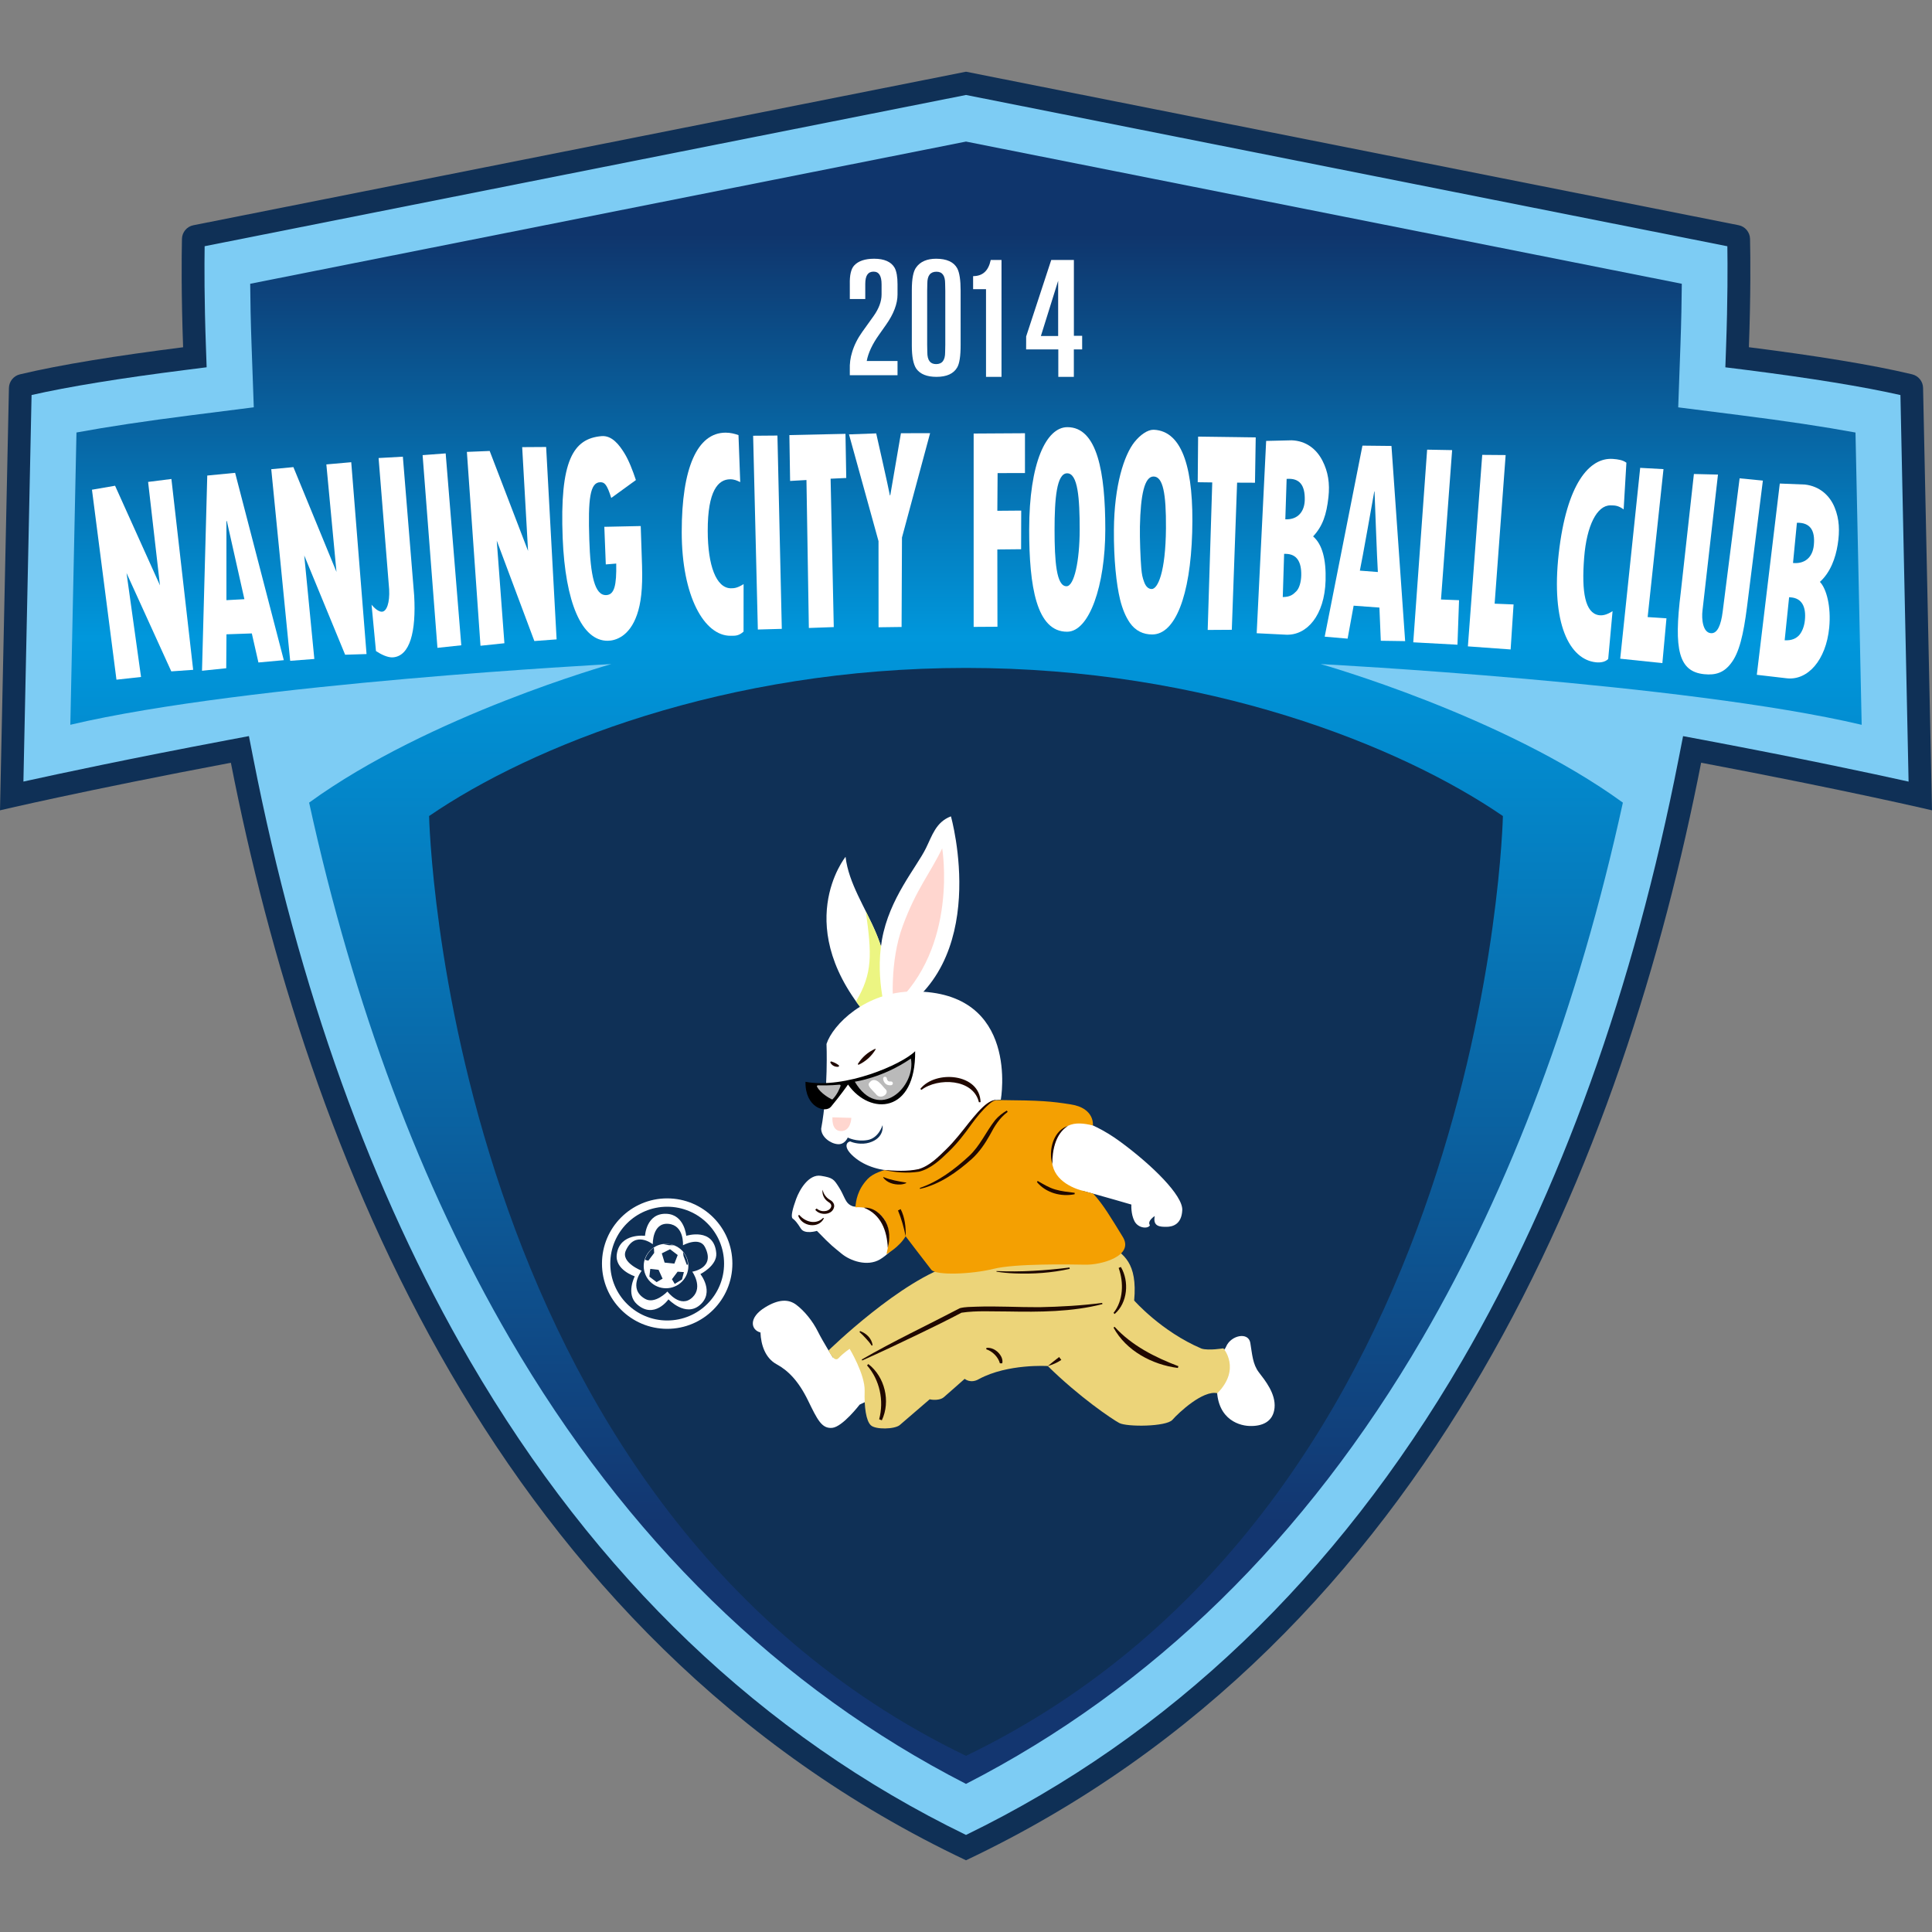 <?xml version="1.0" encoding="UTF-8"?>
<svg xmlns="http://www.w3.org/2000/svg" width="50" height="50" viewBox="0 0 50 50" fill="none">
  <rect x="0" y="0" width="50" height="50" fill="#808080" stroke="none"/>
  <path d="M50 20.971L49.769 10.039C49.766 9.871 49.649 9.726 49.484 9.687C48.436 9.436 46.966 9.202 45.261 8.986C45.311 7.619 45.301 6.641 45.291 6.181C45.287 6.009 45.164 5.861 44.994 5.828L25 1.856L5.006 5.829C4.836 5.862 4.713 6.009 4.709 6.182C4.699 6.642 4.69 7.621 4.739 8.987C3.035 9.203 1.565 9.437 0.516 9.688C0.352 9.727 0.235 9.871 0.231 10.04L0 20.971C0 20.971 2.176 20.457 5.975 19.74C7.928 29.71 12.822 42.376 25 48.144C37.178 42.376 42.072 29.709 44.025 19.739C47.824 20.457 50 20.971 50 20.971Z" fill="#0F3056"></path>
  <path d="M25 47.488C19.733 44.929 15.415 40.803 12.164 35.221C9.609 30.835 7.723 25.588 6.555 19.626L6.442 19.05L5.865 19.159C3.366 19.631 1.551 20.018 0.606 20.227L0.817 10.223C1.77 10.007 3.111 9.788 4.812 9.573L5.348 9.505L5.329 8.965C5.286 7.774 5.289 6.877 5.296 6.372L25 2.458L44.704 6.373C44.711 6.877 44.714 7.774 44.671 8.966L44.652 9.506L45.188 9.573C46.889 9.789 48.229 10.008 49.183 10.224L49.394 20.228C48.449 20.018 46.634 19.631 44.135 19.159L43.558 19.051L43.445 19.627C42.277 25.589 40.391 30.836 37.836 35.221C34.584 40.803 30.267 44.929 25 47.488Z" fill="#7DCCF4"></path>
  <path d="M48.18 18.758L48.02 11.194C47.213 11.045 46.215 10.895 45.039 10.746L43.432 10.542L43.49 8.924C43.512 8.315 43.521 7.786 43.525 7.344L25 3.664L6.475 7.344C6.478 7.785 6.488 8.314 6.51 8.923L6.568 10.541L4.961 10.745C3.785 10.894 2.787 11.044 1.979 11.193L1.82 18.757C6.388 17.678 15.822 17.186 15.822 17.186C15.822 17.186 11.105 18.513 8 20.772C9.153 26.038 10.895 30.692 13.185 34.625C16.208 39.816 20.181 43.696 25 46.167C29.818 43.696 33.791 39.816 36.815 34.625C39.105 30.692 40.847 26.038 42 20.772C38.895 18.514 34.178 17.186 34.178 17.186C34.178 17.186 43.612 17.679 48.18 18.758Z" fill="url(#paint0_linear_6279_62)"></path>
  <path d="M25 17.286C18.771 17.286 13.759 19.301 11.105 21.119C11.105 21.119 11.476 38.906 25 45.441C38.524 38.906 38.895 21.119 38.895 21.119C36.241 19.3 31.229 17.286 25 17.286Z" fill="#0F3056"></path>
  <path fill-rule="evenodd" clip-rule="evenodd" d="M27.62 11.055C27.076 11.059 26.635 11.976 26.635 13.708C26.635 15.17 26.821 16.354 27.62 16.349C28.19 16.345 28.605 15.157 28.605 13.696C28.605 12.234 28.401 11.05 27.62 11.055ZM27.601 15.172C27.338 15.174 27.292 14.521 27.292 13.713C27.292 12.905 27.346 12.25 27.617 12.249C27.897 12.247 27.942 12.902 27.942 13.71C27.941 14.517 27.801 15.172 27.601 15.172Z" fill="white"></path>
  <path fill-rule="evenodd" clip-rule="evenodd" d="M29.822 16.42C30.409 16.417 30.806 15.434 30.854 13.776C30.9 12.18 30.622 11.157 29.861 11.122H29.848C29.698 11.122 29.507 11.255 29.358 11.443C29.094 11.776 28.836 12.555 28.828 13.712C28.822 14.475 28.891 15.119 28.988 15.517C29.046 15.752 29.128 15.955 29.239 16.116C29.385 16.327 29.59 16.422 29.822 16.42ZM29.536 14.704C29.515 14.457 29.495 13.935 29.501 13.627C29.518 12.797 29.621 12.329 29.855 12.332C30.098 12.334 30.181 12.768 30.175 13.67C30.166 14.812 29.963 15.248 29.803 15.244C29.727 15.242 29.658 15.19 29.612 15.067C29.566 14.942 29.551 14.87 29.536 14.704Z" fill="white"></path>
  <path d="M19.243 16.346C19.123 16.454 19.034 16.454 18.93 16.454C18.923 16.454 18.915 16.454 18.907 16.454C18.226 16.458 17.643 15.432 17.643 13.767C17.643 12.105 18.047 11.201 18.776 11.197C18.903 11.196 19.015 11.227 19.112 11.26L19.157 12.477C19.15 12.474 19.143 12.471 19.136 12.467C19.067 12.435 18.999 12.403 18.895 12.404C18.59 12.406 18.313 12.691 18.316 13.742C18.318 14.636 18.535 15.22 18.915 15.225C19.014 15.227 19.099 15.208 19.244 15.117L19.243 16.346Z" fill="white"></path>
  <path d="M16.486 15.907C16.586 15.619 16.635 15.244 16.616 14.639L16.582 13.614L15.64 13.634L15.678 14.607L15.948 14.585C15.958 15.149 15.901 15.392 15.69 15.401C15.388 15.414 15.28 14.889 15.251 13.964C15.217 12.919 15.266 12.479 15.538 12.48C15.643 12.481 15.706 12.527 15.819 12.887L16.457 12.424C16.373 12.171 16.273 11.912 16.157 11.725C16.031 11.523 15.843 11.264 15.568 11.287C14.833 11.35 14.482 11.919 14.562 13.927C14.629 15.59 15.054 16.587 15.726 16.583C15.92 16.582 16.288 16.481 16.486 15.907Z" fill="white"></path>
  <path d="M12.673 11.671L13.666 14.258L13.514 11.572L14.134 11.568L14.405 16.547L13.829 16.59L12.856 13.991L13.054 16.647L12.435 16.712L12.083 11.695L12.673 11.671Z" fill="white"></path>
  <path d="M11.938 16.7L11.534 11.734L10.937 11.779L11.321 16.766L11.938 16.7Z" fill="white"></path>
  <path d="M10.426 11.819L10.719 15.418C10.771 16.342 10.612 16.977 10.171 17.012C10.033 17.023 9.856 16.933 9.73 16.849L9.616 15.649C9.616 15.649 9.757 15.832 9.882 15.831C10.008 15.83 10.09 15.597 10.071 15.251L9.798 11.854L10.426 11.819Z" fill="white"></path>
  <path d="M8.708 14.801L7.593 12.089L7.02 12.143L7.51 17.102L8.135 17.054L7.874 14.376L8.932 16.944L9.486 16.927L9.09 11.962L8.446 12.019L8.708 14.801Z" fill="white"></path>
  <path fill-rule="evenodd" clip-rule="evenodd" d="M6.085 12.237L7.345 17.085L6.688 17.145L6.517 16.393L5.861 16.416L5.855 17.294L5.228 17.359L5.364 12.307L6.085 12.237ZM6.325 15.507L5.871 13.485H5.86V15.532L6.325 15.507Z" fill="white"></path>
  <path d="M2.978 12.571L4.14 15.149L3.833 12.472L4.436 12.396L4.999 17.335L4.433 17.375L3.275 14.831L3.65 17.52L3.014 17.59L2.38 12.674L2.978 12.571Z" fill="white"></path>
  <path d="M20.233 16.275L20.12 11.272L19.491 11.277L19.613 16.292L20.233 16.275Z" fill="white"></path>
  <path d="M21.881 11.228L21.901 12.37L21.496 12.389L21.578 16.229L20.933 16.252L20.871 12.423L20.448 12.447L20.429 11.26L21.881 11.228Z" fill="white"></path>
  <path d="M23.03 12.82C22.998 12.635 22.676 11.216 22.676 11.216L21.972 11.242L22.736 14.005L22.737 16.234L23.333 16.226L23.343 13.912L24.071 11.21L23.316 11.212L23.04 12.819L23.03 12.82Z" fill="white"></path>
  <path d="M26.526 11.212V12.242L25.818 12.244L25.811 13.219L26.429 13.214L26.426 14.214L25.811 14.22L25.814 16.22L25.198 16.224V11.22L26.526 11.212Z" fill="white"></path>
  <path d="M32.479 12.493L32.498 11.32L31.007 11.3L30.997 12.48L31.373 12.485L31.255 16.303L31.879 16.299L32.016 12.491L32.479 12.493Z" fill="white"></path>
  <path fill-rule="evenodd" clip-rule="evenodd" d="M33.428 11.395C33.802 11.409 34.069 11.62 34.224 11.921C34.372 12.208 34.419 12.51 34.38 12.867C34.33 13.319 34.231 13.617 33.983 13.882C34.221 14.087 34.322 14.476 34.306 15.026C34.279 15.929 33.821 16.447 33.286 16.426L32.523 16.388L32.768 11.411L33.428 11.395ZM33.264 13.44C33.604 13.454 33.76 13.223 33.767 12.942C33.776 12.563 33.639 12.367 33.298 12.394L33.264 13.44ZM33.198 15.452C33.396 15.45 33.469 15.382 33.547 15.304C33.627 15.224 33.671 15.063 33.676 14.896C33.685 14.54 33.561 14.339 33.279 14.334L33.233 14.333L33.198 15.452Z" fill="white"></path>
  <path fill-rule="evenodd" clip-rule="evenodd" d="M36.365 16.592L36.011 11.541L35.26 11.533L34.283 16.477L34.876 16.528L35.032 15.675L35.699 15.724L35.735 16.583L36.365 16.592ZM35.573 12.719C35.573 12.719 35.639 14.533 35.659 14.804L35.193 14.768C35.239 14.571 35.566 12.72 35.566 12.72L35.573 12.719Z" fill="white"></path>
  <path d="M37.581 11.649L37.293 15.515L37.76 15.533L37.719 16.685L36.575 16.623L36.934 11.637L37.581 11.649Z" fill="white"></path>
  <path d="M38.681 15.623L38.966 11.777L38.36 11.772L37.989 16.728L39.095 16.808L39.171 15.643L38.681 15.623Z" fill="white"></path>
  <path d="M41.62 17.055C41.546 17.13 41.428 17.152 41.311 17.141C40.616 17.075 40.136 16.134 40.34 14.325C40.545 12.509 41.139 11.832 41.744 11.877C41.874 11.887 41.999 11.905 42.091 11.975L42.02 13.183C41.879 13.081 41.794 13.08 41.685 13.079L41.675 13.079C41.331 13.079 41.063 13.598 40.998 14.43C40.926 15.338 41.027 15.86 41.373 15.92C41.473 15.937 41.583 15.912 41.733 15.817L41.62 17.055Z" fill="white"></path>
  <path d="M42.641 15.97L43.051 12.141L42.448 12.108L41.931 17.047L43.022 17.161L43.128 16.002L42.641 15.97Z" fill="white"></path>
  <path d="M44.461 12.282L44.061 15.794C44.033 16.019 44.067 16.374 44.281 16.387C44.445 16.398 44.539 16.181 44.583 15.829L45.021 12.379L45.623 12.438L45.213 15.702C45.121 16.43 45.008 16.9 44.796 17.169C44.618 17.404 44.405 17.48 44.102 17.448C43.444 17.38 43.313 16.812 43.498 15.333L43.838 12.267L44.461 12.282Z" fill="white"></path>
  <path fill-rule="evenodd" clip-rule="evenodd" d="M47.481 13.135C47.353 12.82 47.09 12.584 46.713 12.54L46.061 12.514L45.466 17.464L46.239 17.554C46.78 17.617 47.258 17.089 47.34 16.242C47.393 15.693 47.266 15.231 47.099 15.059C47.371 14.814 47.504 14.442 47.559 14.097C47.616 13.742 47.603 13.433 47.481 13.135ZM46.942 14.107C46.91 14.439 46.694 14.598 46.403 14.57L46.504 13.529C46.851 13.521 46.979 13.73 46.942 14.107ZM46.56 16.441C46.484 16.521 46.372 16.581 46.187 16.57L46.302 15.456L46.349 15.46C46.629 15.483 46.747 15.7 46.71 16.055C46.693 16.221 46.632 16.36 46.56 16.441Z" fill="white"></path>
  <path d="M22.107 6.87C22.213 6.755 22.386 6.696 22.623 6.696C22.885 6.696 23.063 6.775 23.153 6.93C23.203 7.024 23.228 7.167 23.228 7.355V7.621C23.228 7.862 23.128 8.126 22.93 8.406L22.753 8.658C22.578 8.902 22.47 9.132 22.431 9.342H23.228V9.711H21.993V9.571C21.987 9.411 22.007 9.257 22.053 9.114C22.105 8.937 22.193 8.761 22.314 8.591L22.609 8.179C22.745 7.988 22.815 7.8 22.815 7.621V7.36C22.815 7.138 22.748 7.03 22.608 7.03C22.463 7.03 22.393 7.133 22.393 7.346V7.739H21.993V7.356C21.987 7.119 22.026 6.956 22.107 6.87Z" fill="white"></path>
  <path fill-rule="evenodd" clip-rule="evenodd" d="M23.714 6.916C23.818 6.771 23.991 6.696 24.227 6.696C24.499 6.696 24.683 6.78 24.773 6.944C24.832 7.056 24.861 7.251 24.861 7.522V8.93C24.861 9.211 24.832 9.406 24.773 9.508C24.68 9.671 24.5 9.753 24.236 9.753C23.988 9.753 23.813 9.682 23.713 9.541C23.636 9.426 23.598 9.226 23.598 8.944V7.51C23.598 7.209 23.636 7.016 23.714 6.916ZM24.464 8.926V7.528L24.46 7.337C24.46 7.132 24.387 7.032 24.236 7.032C24.077 7.032 23.999 7.131 23.999 7.336L23.995 7.528V8.922L23.999 9.118C23.999 9.323 24.073 9.423 24.227 9.423C24.383 9.423 24.46 9.323 24.46 9.118L24.464 8.926Z" fill="white"></path>
  <path d="M25.637 6.741C25.578 7.008 25.434 7.14 25.2 7.146L25.184 7.146V7.484H25.518V9.753H25.919V6.728H25.64L25.637 6.741Z" fill="white"></path>
  <path fill-rule="evenodd" clip-rule="evenodd" d="M27.792 6.728V8.691H28.006V9.043H27.791V9.753H27.389V9.043H26.556L26.557 8.707L27.206 6.728H27.792ZM27.385 7.266L26.938 8.696H27.385V7.266Z" fill="white"></path>
  <path d="M17.267 31.014C16.334 31.014 15.579 31.77 15.579 32.702C15.579 33.634 16.334 34.39 17.267 34.39C18.199 34.39 18.954 33.634 18.954 32.702C18.955 31.77 18.199 31.014 17.267 31.014ZM17.267 34.174C16.454 34.174 15.794 33.515 15.794 32.702C15.794 31.889 16.454 31.23 17.267 31.23C18.079 31.23 18.739 31.889 18.739 32.702C18.739 33.516 18.08 34.174 17.267 34.174Z" fill="white"></path>
  <path d="M18.537 32.433C18.481 31.754 17.76 31.983 17.76 31.983C17.76 31.983 17.715 31.432 17.248 31.413C16.722 31.391 16.693 31.983 16.693 31.983C16.693 31.983 16.043 31.901 15.963 32.455C15.903 32.864 16.428 33.031 16.428 33.031C16.428 33.031 16.189 33.49 16.485 33.754C16.931 34.153 17.3 33.627 17.3 33.627C17.3 33.627 17.739 34.094 18.111 33.776C18.501 33.443 18.126 32.973 18.126 32.973C18.126 32.973 18.563 32.756 18.537 32.433ZM17.916 32.911C17.916 32.911 18.198 33.303 17.926 33.57C17.613 33.878 17.273 33.425 17.273 33.425C17.273 33.425 16.951 33.765 16.692 33.613C16.242 33.351 16.606 32.886 16.606 32.886C16.606 32.886 16.061 32.674 16.195 32.368C16.433 31.831 16.894 32.201 16.894 32.201C16.894 32.201 16.878 31.636 17.299 31.673C17.713 31.71 17.675 32.227 17.675 32.227C17.675 32.227 18.098 31.997 18.241 32.268C18.53 32.822 17.916 32.911 17.916 32.911Z" fill="white"></path>
  <path d="M17.237 33.34C17.556 33.34 17.815 33.083 17.815 32.765C17.815 32.447 17.556 32.19 17.237 32.19C16.918 32.19 16.659 32.447 16.659 32.765C16.659 33.083 16.918 33.34 17.237 33.34Z" fill="white"></path>
  <path d="M16.806 33.04L16.829 32.839L17.044 32.863L17.148 33.092L16.992 33.181L16.806 33.04ZM17.453 32.702L17.539 32.48L17.341 32.33L17.127 32.437L17.2 32.676L17.453 32.702ZM17.462 33.227L17.65 33.113L17.699 32.922L17.537 32.911L17.39 33.106L17.462 33.227ZM17.802 32.727C17.802 32.727 17.805 32.553 17.676 32.397L17.689 32.503L17.774 32.733L17.802 32.727ZM17.159 32.196L17.309 32.225L17.442 32.228C17.442 32.228 17.305 32.171 17.159 32.196ZM16.779 32.626L16.93 32.426L16.923 32.286C16.923 32.286 16.747 32.397 16.692 32.604L16.779 32.626Z" fill="#0F3056"></path>
  <path d="M19.803 33.833C20.143 33.625 20.405 33.611 20.613 33.772C20.822 33.931 21.031 34.189 21.166 34.459C21.301 34.729 21.555 35.131 21.555 35.131C21.555 35.131 23.558 33.3 24.675 33.067C24.675 33.067 23.93 32.543 23.586 31.794C23.586 31.794 23.107 32.396 22.776 32.592C22.444 32.789 22.002 32.629 21.78 32.445C21.559 32.261 21.535 32.261 21.142 31.855C21.142 31.855 20.827 31.954 20.728 31.798C20.63 31.642 20.573 31.576 20.515 31.536C20.458 31.495 20.515 31.274 20.605 31.028C20.695 30.782 20.933 30.381 21.244 30.43C21.555 30.479 21.58 30.52 21.711 30.725C21.842 30.93 21.867 31.085 21.973 31.167C22.08 31.249 22.252 31.29 22.35 31.004C22.448 30.717 22.579 30.471 23.521 29.947C24.463 29.423 25.315 28.637 25.315 28.637C25.315 28.637 26.011 28.645 26.715 28.736C27.42 28.826 28.157 28.932 28.992 29.547C29.827 30.161 30.613 30.939 30.597 31.316C30.581 31.692 30.343 31.75 30.188 31.75C30.032 31.75 29.828 31.75 29.885 31.471C29.885 31.471 29.68 31.599 29.76 31.709C29.717 31.807 29.459 31.794 29.36 31.604C29.262 31.414 29.28 31.174 29.28 31.174C29.28 31.174 28.566 30.964 28.009 30.816C28.009 30.816 28.86 31.716 28.91 32.175C28.91 32.175 28.828 32.29 28.959 32.584C29.09 32.879 29.238 33.256 29.164 33.747C29.164 33.747 30.675 34.951 30.859 35.012C31.043 35.074 31.608 35.147 31.731 34.852C31.854 34.557 32.308 34.459 32.358 34.754C32.407 35.049 32.419 35.306 32.579 35.515C32.739 35.724 33.021 36.068 32.985 36.437C32.948 36.805 32.653 36.916 32.333 36.904C32.014 36.892 31.437 36.682 31.498 35.786C31.498 35.786 30.958 35.786 30.577 36.105C30.196 36.424 29.877 36.695 29.324 36.486C28.771 36.276 28.046 35.638 27.248 34.975C27.248 34.975 26.314 34.079 24.877 34.938C23.44 35.798 22.248 36.351 22.248 36.351C22.248 36.351 21.806 36.928 21.536 36.953C21.266 36.977 21.155 36.744 20.91 36.241C20.664 35.737 20.394 35.467 20.099 35.307C19.804 35.147 19.693 34.804 19.681 34.484C19.434 34.422 19.36 34.103 19.803 33.833Z" fill="white"></path>
  <path d="M21.289 30.79C21.314 30.901 21.374 30.985 21.463 31.042C21.532 31.078 21.598 31.14 21.588 31.228C21.55 31.454 21.221 31.468 21.098 31.308L21.135 31.276C21.193 31.329 21.277 31.354 21.355 31.342C21.467 31.335 21.572 31.22 21.476 31.134C21.463 31.125 21.437 31.107 21.424 31.097C21.327 31.03 21.268 30.903 21.289 30.79Z" fill="#200800"></path>
  <path d="M20.684 31.442C20.843 31.629 21.121 31.703 21.303 31.518L21.323 31.529C21.188 31.811 20.745 31.741 20.656 31.458C20.656 31.457 20.684 31.442 20.684 31.442Z" fill="#200800"></path>
  <path d="M21.444 34.948C21.444 34.948 23.332 33.1 24.7 32.715C26.068 32.33 28.32 31.978 28.697 32.215C29.073 32.453 29.442 32.674 29.352 33.657C29.352 33.657 30.056 34.46 31.096 34.902C31.284 34.959 31.661 34.894 31.661 34.894C31.661 34.894 32.128 35.426 31.505 36.057C31.137 35.967 30.498 36.565 30.342 36.745C30.186 36.925 29.163 36.933 28.966 36.827C28.77 36.721 27.934 36.156 27.116 35.353C27.116 35.353 26.084 35.287 25.339 35.688C25.117 35.819 24.966 35.684 24.966 35.684C24.966 35.684 24.519 36.081 24.422 36.163C24.324 36.245 24.127 36.233 24.061 36.213C24.061 36.213 23.414 36.77 23.286 36.88C23.157 36.99 22.659 37.003 22.537 36.886C22.414 36.77 22.364 36.419 22.377 35.995C22.389 35.572 21.989 34.908 21.989 34.908C21.989 34.908 21.826 35.015 21.701 35.15C21.583 35.276 21.444 34.948 21.444 34.948Z" fill="#ECD479"></path>
  <path d="M25.79 32.895C26.421 32.923 27.053 32.882 27.679 32.803L27.684 32.838C27.219 32.943 26.739 32.974 26.263 32.956C26.104 32.95 25.946 32.935 25.789 32.911L25.79 32.895Z" fill="#200800"></path>
  <path d="M29.008 32.789C29.229 33.159 29.184 33.718 28.847 34.006L28.817 33.979C29.075 33.656 29.084 33.19 28.951 32.814C28.95 32.813 29.008 32.789 29.008 32.789Z" fill="#200800"></path>
  <path d="M28.845 34.337C29.29 34.824 29.889 35.126 30.497 35.357L30.483 35.403C29.821 35.318 29.145 34.96 28.818 34.359L28.845 34.337Z" fill="#200800"></path>
  <path d="M25.529 34.883C25.691 34.864 25.846 34.977 25.916 35.117C25.937 35.166 25.954 35.223 25.938 35.282H25.877C25.832 35.118 25.687 34.972 25.524 34.919C25.525 34.92 25.529 34.883 25.529 34.883Z" fill="#200800"></path>
  <path d="M22.753 36.731C22.881 36.247 22.769 35.715 22.439 35.336L22.473 35.302C22.901 35.632 23.053 36.267 22.822 36.757L22.753 36.731Z" fill="#200800"></path>
  <path d="M22.302 35.184C23.107 34.716 24.017 34.287 24.843 33.855C24.986 33.819 25.123 33.824 25.267 33.817C25.812 33.798 26.359 33.833 26.901 33.83C27.444 33.819 27.986 33.789 28.524 33.719L28.53 33.751C27.734 33.954 26.899 33.956 26.084 33.941C25.685 33.943 25.276 33.914 24.883 33.973C24.526 34.161 24.157 34.343 23.794 34.517C23.304 34.755 22.811 34.986 22.314 35.209L22.302 35.184Z" fill="#200800"></path>
  <path d="M22.262 34.448C22.422 34.509 22.559 34.636 22.583 34.813L22.559 34.826C22.517 34.76 22.466 34.699 22.411 34.641C22.358 34.581 22.301 34.524 22.242 34.471L22.262 34.448Z" fill="#200800"></path>
  <path d="M27.115 35.354C27.213 35.271 27.317 35.194 27.41 35.12L27.467 35.195C27.359 35.268 27.238 35.319 27.115 35.354Z" fill="#200800"></path>
  <path d="M23.438 31.995C23.438 31.995 23.979 32.706 24.102 32.861C24.225 33.016 25.158 32.976 25.716 32.837C26.273 32.698 27.673 32.722 28.091 32.73C28.508 32.738 29.36 32.501 29.057 32.01C28.754 31.518 28.556 31.178 28.293 30.892C28.293 30.892 28.168 30.856 28.009 30.814C27.661 30.722 27.145 30.453 27.236 29.876C27.371 29.011 27.83 29.016 28.284 29.127C28.284 29.127 28.341 28.678 27.708 28.581C27.193 28.5 26.941 28.479 25.884 28.47C24.821 28.46 23.452 30.183 23.452 30.183C23.452 30.183 22.727 30.226 22.457 30.509C22.187 30.792 22.15 31.086 22.138 31.246C22.138 31.246 23.274 31.123 22.942 32.456C22.941 32.456 23.266 32.285 23.438 31.995Z" fill="#F4A002"></path>
  <path d="M21.883 22.174C21.883 22.174 20.409 24.001 22.555 26.416C23.619 24.681 22.039 23.542 21.883 22.174Z" fill="white"></path>
  <path d="M22.555 26.417C22.403 26.247 22.27 26.08 22.154 25.916C22.587 25.188 22.562 24.697 22.407 23.587C22.829 24.429 23.24 25.299 22.555 26.417Z" fill="#ECF582"></path>
  <path d="M24.61 21.127C24.61 21.127 25.707 24.992 22.972 26.359C22.972 26.359 22.637 25.393 22.825 24.32C23.014 23.247 23.716 22.454 23.964 21.95C24.123 21.629 24.22 21.274 24.61 21.127Z" fill="white"></path>
  <path d="M24.384 21.954C24.384 21.954 24.814 24.509 23.119 26.032C23.119 26.032 23.009 24.914 23.365 23.956C23.721 22.997 24.065 22.617 24.384 21.954Z" fill="#FFD6CF"></path>
  <path d="M21.39 27.017C21.39 27.017 21.44 28.194 21.252 29.21C21.252 29.423 21.489 29.595 21.678 29.611C21.866 29.628 21.94 29.439 21.94 29.439C21.94 29.439 22.153 29.554 22.448 29.505C22.743 29.456 22.84 29.12 22.84 29.12C22.84 29.12 22.903 29.448 22.498 29.571C22.296 29.632 22.085 29.579 22.004 29.54C21.931 29.547 21.792 29.669 22.093 29.933C22.394 30.197 22.812 30.302 23.205 30.308C23.598 30.314 23.923 30.326 24.329 29.927C24.735 29.528 24.858 29.424 25.164 28.994C25.471 28.564 25.613 28.459 25.901 28.459C25.901 28.459 26.405 25.657 23.653 25.659C22.395 25.658 21.549 26.525 21.39 27.017Z" fill="white"></path>
  <path d="M22.032 28.93L21.544 28.916C21.544 28.916 21.51 29.263 21.756 29.272C22.026 29.282 22.032 28.93 22.032 28.93Z" fill="#FFD6CF"></path>
  <path d="M23.684 27.205C23.343 27.549 21.866 28.188 20.846 27.997C20.834 28.664 21.362 28.817 21.506 28.642C21.741 28.358 21.909 28.123 21.946 28.068C22.523 28.882 23.703 28.814 23.684 27.205Z" fill="black"></path>
  <path d="M21.168 28.088C21.26 28.091 21.489 28.094 21.726 28.071C21.745 28.07 21.759 28.087 21.753 28.105C21.729 28.174 21.668 28.323 21.553 28.444C21.546 28.453 21.533 28.455 21.523 28.45C21.46 28.418 21.24 28.296 21.145 28.127C21.136 28.109 21.148 28.087 21.168 28.088Z" fill="#BABABA"></path>
  <path d="M22.122 27.994C22.122 27.994 22.849 27.895 23.574 27.395C23.712 28.123 22.745 29.048 22.122 27.994Z" fill="#BABABA"></path>
  <path d="M22.49 28.032C22.66 27.796 22.846 28.137 22.931 28.202C23.014 28.319 22.773 28.477 22.661 28.305C22.566 28.202 22.446 28.106 22.49 28.032Z" fill="white"></path>
  <path d="M23.034 28.087C22.981 28.087 22.944 28.068 22.922 28.05C22.863 28.002 22.856 27.927 22.855 27.918C22.853 27.891 22.873 27.868 22.9 27.866C22.927 27.866 22.95 27.884 22.952 27.91C22.952 27.912 22.957 27.953 22.984 27.975C23.001 27.988 23.023 27.992 23.052 27.988C23.079 27.985 23.103 28.004 23.107 28.03C23.11 28.057 23.091 28.081 23.064 28.085C23.054 28.086 23.044 28.087 23.034 28.087Z" fill="white"></path>
  <path d="M22.199 27.538C22.309 27.361 22.461 27.228 22.652 27.142L22.663 27.155C22.556 27.334 22.406 27.47 22.217 27.558C22.217 27.559 22.199 27.538 22.199 27.538Z" fill="#200800"></path>
  <path d="M21.708 27.606C21.617 27.623 21.522 27.575 21.486 27.49L21.507 27.468C21.588 27.494 21.647 27.521 21.714 27.573C21.714 27.573 21.708 27.606 21.708 27.606Z" fill="#200800"></path>
  <path d="M23.817 28.181C24.212 27.684 25.36 27.778 25.377 28.524L25.334 28.526C25.19 27.913 24.272 27.884 23.847 28.206C23.847 28.206 23.817 28.181 23.817 28.181Z" fill="#200800"></path>
  <path d="M22.863 30.462C23.053 30.54 23.249 30.571 23.451 30.605V30.62C23.399 30.641 23.345 30.654 23.292 30.655C23.131 30.661 22.952 30.609 22.856 30.472C22.856 30.473 22.863 30.462 22.863 30.462Z" fill="#200800"></path>
  <path d="M23.805 30.743C24.285 30.582 24.709 30.259 25.077 29.92C25.362 29.658 25.513 29.296 25.751 28.992C25.837 28.89 25.943 28.806 26.056 28.741L26.079 28.776C25.869 28.931 25.74 29.14 25.621 29.369C25.494 29.596 25.343 29.819 25.149 29.995C24.764 30.338 24.32 30.653 23.81 30.768L23.805 30.743Z" fill="#200800"></path>
  <path d="M26.855 30.563C27.004 30.647 27.147 30.738 27.311 30.784C27.473 30.833 27.644 30.848 27.813 30.87L27.811 30.907C27.463 30.978 27.069 30.874 26.836 30.592C26.836 30.592 26.855 30.563 26.855 30.563Z" fill="#200800"></path>
  <path d="M23.439 31.997C23.392 31.767 23.329 31.541 23.24 31.326L23.309 31.292C23.42 31.508 23.445 31.758 23.439 31.997Z" fill="#200800"></path>
  <path d="M22.976 32.293C22.954 31.847 22.801 31.43 22.356 31.255C22.593 31.238 22.811 31.415 22.921 31.616C23.033 31.824 23.035 32.072 22.976 32.293Z" fill="#200800"></path>
  <path d="M22.864 30.276C23.164 30.302 23.476 30.32 23.771 30.257C24.056 30.175 24.281 29.944 24.491 29.74C24.711 29.524 24.893 29.286 25.083 29.046C25.231 28.87 25.375 28.681 25.565 28.546C25.629 28.504 25.703 28.463 25.783 28.467C25.707 28.484 25.648 28.532 25.591 28.581C25.42 28.731 25.278 28.909 25.143 29.093C24.966 29.343 24.776 29.589 24.554 29.803C24.333 30.018 24.096 30.243 23.786 30.323C23.478 30.371 23.163 30.341 22.864 30.276Z" fill="#200800"></path>
  <path d="M27.637 29.138C27.311 29.351 27.233 29.764 27.234 30.129C27.221 30.083 27.214 30.036 27.206 29.988C27.166 29.658 27.297 29.253 27.637 29.138Z" fill="#200800"></path>
  <defs>
    <linearGradient id="paint0_linear_6279_62" x1="25" y1="3.97" x2="25" y2="45.707" gradientUnits="userSpaceOnUse">
      <stop offset="0.05" stop-color="#0F356C"></stop>
      <stop offset="0.3" stop-color="#0097DC"></stop>
      <stop offset="0.85" stop-color="#133670"></stop>
    </linearGradient>
  </defs>
</svg>
